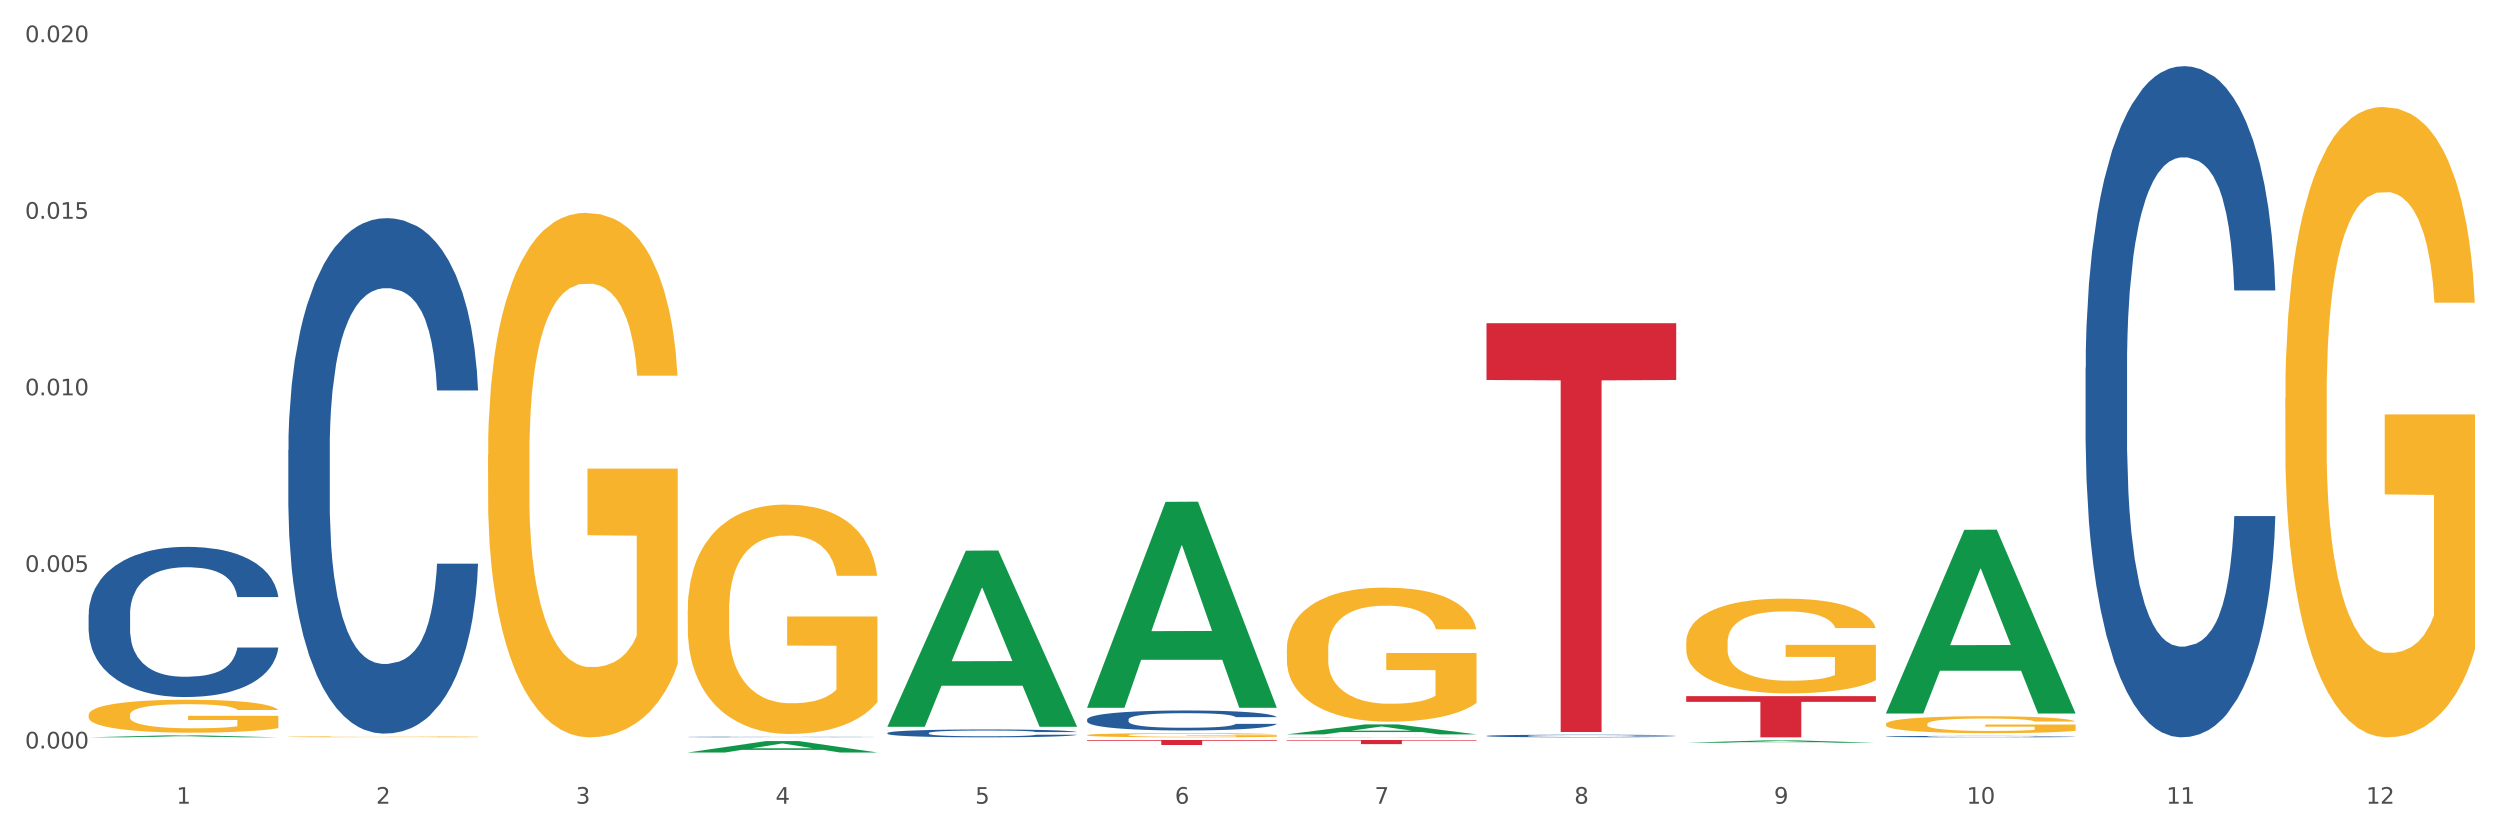 <?xml version="1.0" encoding="utf-8" standalone="no"?>
<!DOCTYPE svg PUBLIC "-//W3C//DTD SVG 1.1//EN"
  "http://www.w3.org/Graphics/SVG/1.1/DTD/svg11.dtd">
<svg xmlns:xlink="http://www.w3.org/1999/xlink" width="1080pt" height="360pt" viewBox="0 0 1080 360" xmlns="http://www.w3.org/2000/svg" version="1.1">
 <rect x="0" y="0" width="1080" height="360" fill="#333333" stroke="none"/>
 <defs>
  <style type="text/css">*{stroke-linejoin: round; stroke-linecap: butt}</style>
 </defs>
 <g id="figure_1">
  <g id="patch_1">
   <path d="M 0 360 
L 1080 360 
L 1080 0 
L 0 0 
z
" style="fill: #ffffff; stroke: #ffffff; stroke-linejoin: miter"/>
  </g>
  <g id="axes_1">
   <g id="matplotlib.axis_1">
    <g id="xtick_1">
     <g id="text_1">
      <!-- 1 -->
      <g style="fill: #4d4d4d" transform="translate(76.207 347.204) scale(0.096 -0.096)">
       <defs>
        <path id="DejaVuSans-31" d="M 794 531 
L 1825 531 
L 1825 4091 
L 703 3866 
L 703 4441 
L 1819 4666 
L 2450 4666 
L 2450 531 
L 3481 531 
L 3481 0 
L 794 0 
L 794 531 
z
" transform="scale(0.016)"/>
       </defs>
       <use xlink:href="#DejaVuSans-31"/>
      </g>
     </g>
    </g>
    <g id="xtick_2">
     <g id="text_2">
      <!-- 2 -->
      <g style="fill: #4d4d4d" transform="translate(162.476 347.204) scale(0.096 -0.096)">
       <defs>
        <path id="DejaVuSans-32" d="M 1228 531 
L 3431 531 
L 3431 0 
L 469 0 
L 469 531 
Q 828 903 1448 1529 
Q 2069 2156 2228 2338 
Q 2531 2678 2651 2914 
Q 2772 3150 2772 3378 
Q 2772 3750 2511 3984 
Q 2250 4219 1831 4219 
Q 1534 4219 1204 4116 
Q 875 4013 500 3803 
L 500 4441 
Q 881 4594 1212 4672 
Q 1544 4750 1819 4750 
Q 2544 4750 2975 4387 
Q 3406 4025 3406 3419 
Q 3406 3131 3298 2873 
Q 3191 2616 2906 2266 
Q 2828 2175 2409 1742 
Q 1991 1309 1228 531 
z
" transform="scale(0.016)"/>
       </defs>
       <use xlink:href="#DejaVuSans-32"/>
      </g>
     </g>
    </g>
    <g id="xtick_3">
     <g id="text_3">
      <!-- 3 -->
      <g style="fill: #4d4d4d" transform="translate(248.745 347.204) scale(0.096 -0.096)">
       <defs>
        <path id="DejaVuSans-33" d="M 2597 2516 
Q 3050 2419 3304 2112 
Q 3559 1806 3559 1356 
Q 3559 666 3084 287 
Q 2609 -91 1734 -91 
Q 1441 -91 1130 -33 
Q 819 25 488 141 
L 488 750 
Q 750 597 1062 519 
Q 1375 441 1716 441 
Q 2309 441 2620 675 
Q 2931 909 2931 1356 
Q 2931 1769 2642 2001 
Q 2353 2234 1838 2234 
L 1294 2234 
L 1294 2753 
L 1863 2753 
Q 2328 2753 2575 2939 
Q 2822 3125 2822 3475 
Q 2822 3834 2567 4026 
Q 2313 4219 1838 4219 
Q 1578 4219 1281 4162 
Q 984 4106 628 3988 
L 628 4550 
Q 988 4650 1302 4700 
Q 1616 4750 1894 4750 
Q 2613 4750 3031 4423 
Q 3450 4097 3450 3541 
Q 3450 3153 3228 2886 
Q 3006 2619 2597 2516 
z
" transform="scale(0.016)"/>
       </defs>
       <use xlink:href="#DejaVuSans-33"/>
      </g>
     </g>
    </g>
    <g id="xtick_4">
     <g id="text_4">
      <!-- 4 -->
      <g style="fill: #4d4d4d" transform="translate(335.014 347.204) scale(0.096 -0.096)">
       <defs>
        <path id="DejaVuSans-34" d="M 2419 4116 
L 825 1625 
L 2419 1625 
L 2419 4116 
z
M 2253 4666 
L 3047 4666 
L 3047 1625 
L 3713 1625 
L 3713 1100 
L 3047 1100 
L 3047 0 
L 2419 0 
L 2419 1100 
L 313 1100 
L 313 1709 
L 2253 4666 
z
" transform="scale(0.016)"/>
       </defs>
       <use xlink:href="#DejaVuSans-34"/>
      </g>
     </g>
    </g>
    <g id="xtick_5">
     <g id="text_5">
      <!-- 5 -->
      <g style="fill: #4d4d4d" transform="translate(421.284 347.204) scale(0.096 -0.096)">
       <defs>
        <path id="DejaVuSans-35" d="M 691 4666 
L 3169 4666 
L 3169 4134 
L 1269 4134 
L 1269 2991 
Q 1406 3038 1543 3061 
Q 1681 3084 1819 3084 
Q 2600 3084 3056 2656 
Q 3513 2228 3513 1497 
Q 3513 744 3044 326 
Q 2575 -91 1722 -91 
Q 1428 -91 1123 -41 
Q 819 9 494 109 
L 494 744 
Q 775 591 1075 516 
Q 1375 441 1709 441 
Q 2250 441 2565 725 
Q 2881 1009 2881 1497 
Q 2881 1984 2565 2268 
Q 2250 2553 1709 2553 
Q 1456 2553 1204 2497 
Q 953 2441 691 2322 
L 691 4666 
z
" transform="scale(0.016)"/>
       </defs>
       <use xlink:href="#DejaVuSans-35"/>
      </g>
     </g>
    </g>
    <g id="xtick_6">
     <g id="text_6">
      <!-- 6 -->
      <g style="fill: #4d4d4d" transform="translate(507.553 347.204) scale(0.096 -0.096)">
       <defs>
        <path id="DejaVuSans-36" d="M 2113 2584 
Q 1688 2584 1439 2293 
Q 1191 2003 1191 1497 
Q 1191 994 1439 701 
Q 1688 409 2113 409 
Q 2538 409 2786 701 
Q 3034 994 3034 1497 
Q 3034 2003 2786 2293 
Q 2538 2584 2113 2584 
z
M 3366 4563 
L 3366 3988 
Q 3128 4100 2886 4159 
Q 2644 4219 2406 4219 
Q 1781 4219 1451 3797 
Q 1122 3375 1075 2522 
Q 1259 2794 1537 2939 
Q 1816 3084 2150 3084 
Q 2853 3084 3261 2657 
Q 3669 2231 3669 1497 
Q 3669 778 3244 343 
Q 2819 -91 2113 -91 
Q 1303 -91 875 529 
Q 447 1150 447 2328 
Q 447 3434 972 4092 
Q 1497 4750 2381 4750 
Q 2619 4750 2861 4703 
Q 3103 4656 3366 4563 
z
" transform="scale(0.016)"/>
       </defs>
       <use xlink:href="#DejaVuSans-36"/>
      </g>
     </g>
    </g>
    <g id="xtick_7">
     <g id="text_7">
      <!-- 7 -->
      <g style="fill: #4d4d4d" transform="translate(593.822 347.204) scale(0.096 -0.096)">
       <defs>
        <path id="DejaVuSans-37" d="M 525 4666 
L 3525 4666 
L 3525 4397 
L 1831 0 
L 1172 0 
L 2766 4134 
L 525 4134 
L 525 4666 
z
" transform="scale(0.016)"/>
       </defs>
       <use xlink:href="#DejaVuSans-37"/>
      </g>
     </g>
    </g>
    <g id="xtick_8">
     <g id="text_8">
      <!-- 8 -->
      <g style="fill: #4d4d4d" transform="translate(680.091 347.204) scale(0.096 -0.096)">
       <defs>
        <path id="DejaVuSans-38" d="M 2034 2216 
Q 1584 2216 1326 1975 
Q 1069 1734 1069 1313 
Q 1069 891 1326 650 
Q 1584 409 2034 409 
Q 2484 409 2743 651 
Q 3003 894 3003 1313 
Q 3003 1734 2745 1975 
Q 2488 2216 2034 2216 
z
M 1403 2484 
Q 997 2584 770 2862 
Q 544 3141 544 3541 
Q 544 4100 942 4425 
Q 1341 4750 2034 4750 
Q 2731 4750 3128 4425 
Q 3525 4100 3525 3541 
Q 3525 3141 3298 2862 
Q 3072 2584 2669 2484 
Q 3125 2378 3379 2068 
Q 3634 1759 3634 1313 
Q 3634 634 3220 271 
Q 2806 -91 2034 -91 
Q 1263 -91 848 271 
Q 434 634 434 1313 
Q 434 1759 690 2068 
Q 947 2378 1403 2484 
z
M 1172 3481 
Q 1172 3119 1398 2916 
Q 1625 2713 2034 2713 
Q 2441 2713 2670 2916 
Q 2900 3119 2900 3481 
Q 2900 3844 2670 4047 
Q 2441 4250 2034 4250 
Q 1625 4250 1398 4047 
Q 1172 3844 1172 3481 
z
" transform="scale(0.016)"/>
       </defs>
       <use xlink:href="#DejaVuSans-38"/>
      </g>
     </g>
    </g>
    <g id="xtick_9">
     <g id="text_9">
      <!-- 9 -->
      <g style="fill: #4d4d4d" transform="translate(766.361 347.204) scale(0.096 -0.096)">
       <defs>
        <path id="DejaVuSans-39" d="M 703 97 
L 703 672 
Q 941 559 1184 500 
Q 1428 441 1663 441 
Q 2288 441 2617 861 
Q 2947 1281 2994 2138 
Q 2813 1869 2534 1725 
Q 2256 1581 1919 1581 
Q 1219 1581 811 2004 
Q 403 2428 403 3163 
Q 403 3881 828 4315 
Q 1253 4750 1959 4750 
Q 2769 4750 3195 4129 
Q 3622 3509 3622 2328 
Q 3622 1225 3098 567 
Q 2575 -91 1691 -91 
Q 1453 -91 1209 -44 
Q 966 3 703 97 
z
M 1959 2075 
Q 2384 2075 2632 2365 
Q 2881 2656 2881 3163 
Q 2881 3666 2632 3958 
Q 2384 4250 1959 4250 
Q 1534 4250 1286 3958 
Q 1038 3666 1038 3163 
Q 1038 2656 1286 2365 
Q 1534 2075 1959 2075 
z
" transform="scale(0.016)"/>
       </defs>
       <use xlink:href="#DejaVuSans-39"/>
      </g>
     </g>
    </g>
    <g id="xtick_10">
     <g id="text_10">
      <!-- 10 -->
      <g style="fill: #4d4d4d" transform="translate(849.576 347.204) scale(0.096 -0.096)">
       <defs>
        <path id="DejaVuSans-30" d="M 2034 4250 
Q 1547 4250 1301 3770 
Q 1056 3291 1056 2328 
Q 1056 1369 1301 889 
Q 1547 409 2034 409 
Q 2525 409 2770 889 
Q 3016 1369 3016 2328 
Q 3016 3291 2770 3770 
Q 2525 4250 2034 4250 
z
M 2034 4750 
Q 2819 4750 3233 4129 
Q 3647 3509 3647 2328 
Q 3647 1150 3233 529 
Q 2819 -91 2034 -91 
Q 1250 -91 836 529 
Q 422 1150 422 2328 
Q 422 3509 836 4129 
Q 1250 4750 2034 4750 
z
" transform="scale(0.016)"/>
       </defs>
       <use xlink:href="#DejaVuSans-31"/>
       <use xlink:href="#DejaVuSans-30" transform="translate(63.623 0)"/>
      </g>
     </g>
    </g>
    <g id="xtick_11">
     <g id="text_11">
      <!-- 11 -->
      <g style="fill: #4d4d4d" transform="translate(935.845 347.204) scale(0.096 -0.096)">
       <use xlink:href="#DejaVuSans-31"/>
       <use xlink:href="#DejaVuSans-31" transform="translate(63.623 0)"/>
      </g>
     </g>
    </g>
    <g id="xtick_12">
     <g id="text_12">
      <!-- 12 -->
      <g style="fill: #4d4d4d" transform="translate(1022.114 347.204) scale(0.096 -0.096)">
       <use xlink:href="#DejaVuSans-31"/>
       <use xlink:href="#DejaVuSans-32" transform="translate(63.623 0)"/>
      </g>
     </g>
    </g>
    <g id="xtick_13"/>
    <g id="xtick_14"/>
    <g id="xtick_15"/>
    <g id="xtick_16"/>
    <g id="xtick_17"/>
    <g id="xtick_18"/>
    <g id="xtick_19"/>
    <g id="xtick_20"/>
    <g id="xtick_21"/>
    <g id="xtick_22"/>
    <g id="xtick_23"/>
   </g>
   <g id="matplotlib.axis_2">
    <g id="ytick_1">
     <g id="text_13">
      <!-- 0.000 -->
      <g style="fill: #4d4d4d" transform="translate(10.8 323.341) scale(0.096 -0.096)">
       <defs>
        <path id="DejaVuSans-2e" d="M 684 794 
L 1344 794 
L 1344 0 
L 684 0 
L 684 794 
z
" transform="scale(0.016)"/>
       </defs>
       <use xlink:href="#DejaVuSans-30"/>
       <use xlink:href="#DejaVuSans-2e" transform="translate(63.623 0)"/>
       <use xlink:href="#DejaVuSans-30" transform="translate(95.41 0)"/>
       <use xlink:href="#DejaVuSans-30" transform="translate(159.033 0)"/>
       <use xlink:href="#DejaVuSans-30" transform="translate(222.656 0)"/>
      </g>
     </g>
    </g>
    <g id="ytick_2">
     <g id="text_14">
      <!-- 0.005 -->
      <g style="fill: #4d4d4d" transform="translate(10.8 247.06) scale(0.096 -0.096)">
       <use xlink:href="#DejaVuSans-30"/>
       <use xlink:href="#DejaVuSans-2e" transform="translate(63.623 0)"/>
       <use xlink:href="#DejaVuSans-30" transform="translate(95.41 0)"/>
       <use xlink:href="#DejaVuSans-30" transform="translate(159.033 0)"/>
       <use xlink:href="#DejaVuSans-35" transform="translate(222.656 0)"/>
      </g>
     </g>
    </g>
    <g id="ytick_3">
     <g id="text_15">
      <!-- 0.010 -->
      <g style="fill: #4d4d4d" transform="translate(10.8 170.779) scale(0.096 -0.096)">
       <use xlink:href="#DejaVuSans-30"/>
       <use xlink:href="#DejaVuSans-2e" transform="translate(63.623 0)"/>
       <use xlink:href="#DejaVuSans-30" transform="translate(95.41 0)"/>
       <use xlink:href="#DejaVuSans-31" transform="translate(159.033 0)"/>
       <use xlink:href="#DejaVuSans-30" transform="translate(222.656 0)"/>
      </g>
     </g>
    </g>
    <g id="ytick_4">
     <g id="text_16">
      <!-- 0.015 -->
      <g style="fill: #4d4d4d" transform="translate(10.8 94.498) scale(0.096 -0.096)">
       <use xlink:href="#DejaVuSans-30"/>
       <use xlink:href="#DejaVuSans-2e" transform="translate(63.623 0)"/>
       <use xlink:href="#DejaVuSans-30" transform="translate(95.41 0)"/>
       <use xlink:href="#DejaVuSans-31" transform="translate(159.033 0)"/>
       <use xlink:href="#DejaVuSans-35" transform="translate(222.656 0)"/>
      </g>
     </g>
    </g>
    <g id="ytick_5">
     <g id="text_17">
      <!-- 0.020 -->
      <g style="fill: #4d4d4d" transform="translate(10.8 18.217) scale(0.096 -0.096)">
       <use xlink:href="#DejaVuSans-30"/>
       <use xlink:href="#DejaVuSans-2e" transform="translate(63.623 0)"/>
       <use xlink:href="#DejaVuSans-30" transform="translate(95.41 0)"/>
       <use xlink:href="#DejaVuSans-32" transform="translate(159.033 0)"/>
       <use xlink:href="#DejaVuSans-30" transform="translate(222.656 0)"/>
      </g>
     </g>
    </g>
    <g id="ytick_6"/>
    <g id="ytick_7"/>
    <g id="ytick_8"/>
    <g id="ytick_9"/>
   </g>
   <g id="PolyCollection_1">
    <path d="M 38.283 318.527 
L 38.367 318.527 
L 72.164 317.681 
L 86.189 317.681 
L 120.239 318.529 
L 104.017 318.529 
L 96.666 318.331 
L 61.771 318.331 
L 61.518 318.335 
L 54.421 318.529 
L 38.283 318.529 
L 38.283 318.527 
L 66.165 318.214 
L 92.272 318.213 
L 79.345 317.861 
L 79.176 317.86 
L 79.007 317.862 
L 66.08 318.213 
L 66.165 318.214 
L 38.283 318.527 
z
" clip-path="url(#pe2f10fa122)" style="fill: #109648"/>
    <path d="M 555.898 318.468 
L 555.995 318.468 
L 555.995 318.465 
L 556.286 318.461 
L 557.351 318.454 
L 558.708 318.449 
L 561.033 318.442 
L 562.292 318.44 
L 563.939 318.437 
L 567.329 318.432 
L 571.204 318.428 
L 573.917 318.426 
L 575.951 318.424 
L 580.504 318.422 
L 583.12 318.421 
L 585.832 318.42 
L 588.157 318.419 
L 592.032 318.418 
L 595.132 318.418 
L 598.717 318.418 
L 601.72 318.418 
L 605.692 318.418 
L 611.504 318.42 
L 613.732 318.42 
L 616.735 318.422 
L 619.835 318.423 
L 622.354 318.425 
L 625.26 318.427 
L 628.263 318.43 
L 631.17 318.434 
L 633.204 318.438 
L 634.851 318.441 
L 636.304 318.446 
L 637.37 318.451 
L 637.854 318.455 
L 620.126 318.455 
L 619.642 318.451 
L 618.673 318.447 
L 617.704 318.445 
L 616.638 318.442 
L 614.992 318.44 
L 613.538 318.438 
L 611.117 318.436 
L 608.889 318.435 
L 607.048 318.434 
L 604.82 318.434 
L 600.073 318.433 
L 596.682 318.433 
L 594.551 318.433 
L 591.936 318.434 
L 589.707 318.434 
L 587.092 318.436 
L 585.057 318.437 
L 583.023 318.439 
L 581.861 318.44 
L 580.117 318.442 
L 578.954 318.444 
L 577.404 318.447 
L 576.532 318.449 
L 574.982 318.455 
L 574.304 318.459 
L 574.014 318.462 
L 573.82 318.466 
L 573.82 318.481 
L 574.401 318.489 
L 574.886 318.492 
L 575.661 318.495 
L 577.114 318.5 
L 579.245 318.504 
L 581.473 318.507 
L 583.314 318.509 
L 585.057 318.51 
L 586.801 318.512 
L 588.932 318.513 
L 590.676 318.513 
L 593.292 318.514 
L 596.392 318.514 
L 598.814 318.514 
L 603.754 318.514 
L 605.982 318.513 
L 608.114 318.512 
L 610.439 318.511 
L 612.279 318.51 
L 613.345 318.509 
L 615.088 318.507 
L 616.445 318.505 
L 617.607 318.503 
L 618.382 318.501 
L 619.254 318.498 
L 619.932 318.494 
L 620.126 318.492 
L 637.854 318.492 
L 637.466 318.496 
L 636.788 318.5 
L 635.432 318.504 
L 634.366 318.507 
L 632.72 318.511 
L 630.976 318.513 
L 628.554 318.516 
L 626.326 318.519 
L 624.001 318.521 
L 621.482 318.523 
L 616.929 318.525 
L 615.282 318.526 
L 611.795 318.527 
L 609.082 318.528 
L 605.11 318.529 
L 601.042 318.529 
L 596.779 318.529 
L 593.001 318.529 
L 588.836 318.528 
L 586.22 318.528 
L 583.314 318.527 
L 579.923 318.525 
L 576.726 318.524 
L 573.723 318.522 
L 570.914 318.519 
L 568.298 318.517 
L 564.908 318.512 
L 562.389 318.508 
L 560.548 318.504 
L 559.289 318.501 
L 558.029 318.496 
L 557.351 318.493 
L 556.286 318.486 
L 555.898 318.48 
L 555.898 318.468 
z
" clip-path="url(#pe2f10fa122)" style="fill: #255c99"/>
    <path d="M 469.629 310.805 
L 469.726 310.797 
L 469.726 310.577 
L 470.017 310.278 
L 471.082 309.726 
L 472.438 309.309 
L 474.763 308.82 
L 476.023 308.615 
L 477.67 308.387 
L 481.06 308.016 
L 484.935 307.701 
L 487.648 307.528 
L 489.682 307.418 
L 494.235 307.221 
L 496.851 307.134 
L 499.563 307.063 
L 501.888 307.016 
L 505.763 306.961 
L 508.863 306.937 
L 512.448 306.929 
L 515.451 306.937 
L 519.422 306.969 
L 525.235 307.063 
L 527.463 307.118 
L 530.466 307.213 
L 533.566 307.339 
L 536.085 307.465 
L 538.991 307.646 
L 541.994 307.883 
L 544.9 308.182 
L 546.935 308.458 
L 548.582 308.749 
L 550.035 309.104 
L 551.1 309.49 
L 551.585 309.813 
L 533.857 309.813 
L 533.372 309.521 
L 532.404 309.206 
L 531.435 308.993 
L 530.369 308.82 
L 528.722 308.623 
L 527.269 308.497 
L 524.847 308.347 
L 522.619 308.253 
L 520.779 308.198 
L 518.551 308.15 
L 513.804 308.103 
L 510.413 308.103 
L 508.282 308.119 
L 505.666 308.158 
L 503.438 308.213 
L 500.823 308.308 
L 498.788 308.41 
L 496.754 308.544 
L 495.591 308.639 
L 493.848 308.812 
L 492.685 308.954 
L 491.135 309.198 
L 490.263 309.372 
L 488.713 309.821 
L 488.035 310.151 
L 487.745 310.38 
L 487.551 310.632 
L 487.551 311.861 
L 488.132 312.413 
L 488.616 312.649 
L 489.391 312.917 
L 490.845 313.263 
L 492.976 313.602 
L 495.204 313.846 
L 497.044 313.996 
L 498.788 314.106 
L 500.532 314.193 
L 502.663 314.272 
L 504.407 314.319 
L 507.023 314.366 
L 510.123 314.39 
L 512.544 314.39 
L 517.485 314.351 
L 519.713 314.311 
L 521.844 314.256 
L 524.169 314.169 
L 526.01 314.075 
L 527.076 314.004 
L 528.819 313.854 
L 530.176 313.697 
L 531.338 313.515 
L 532.113 313.358 
L 532.985 313.122 
L 533.663 312.854 
L 533.857 312.712 
L 551.585 312.712 
L 551.197 312.996 
L 550.519 313.271 
L 549.163 313.642 
L 548.097 313.854 
L 546.45 314.114 
L 544.707 314.335 
L 542.285 314.579 
L 540.057 314.76 
L 537.732 314.918 
L 535.213 315.06 
L 530.66 315.257 
L 529.013 315.312 
L 525.526 315.406 
L 522.813 315.461 
L 518.841 315.517 
L 514.772 315.548 
L 510.51 315.556 
L 506.732 315.54 
L 502.566 315.493 
L 499.951 315.446 
L 497.044 315.375 
L 493.654 315.264 
L 490.457 315.131 
L 487.454 314.973 
L 484.645 314.792 
L 482.029 314.587 
L 478.638 314.248 
L 476.12 313.917 
L 474.279 313.61 
L 473.02 313.35 
L 471.76 313.019 
L 471.082 312.791 
L 470.017 312.239 
L 469.629 311.727 
L 469.629 310.805 
z
" clip-path="url(#pe2f10fa122)" style="fill: #255c99"/>
    <path d="M 383.36 316.657 
L 383.457 316.654 
L 383.457 316.567 
L 383.747 316.449 
L 384.813 316.232 
L 386.169 316.067 
L 388.494 315.875 
L 389.754 315.794 
L 391.4 315.704 
L 394.791 315.558 
L 398.666 315.434 
L 401.378 315.366 
L 403.413 315.322 
L 407.966 315.245 
L 410.582 315.211 
L 413.294 315.183 
L 415.619 315.164 
L 419.494 315.142 
L 422.594 315.133 
L 426.178 315.13 
L 429.181 315.133 
L 433.153 315.145 
L 438.966 315.183 
L 441.194 315.204 
L 444.197 315.242 
L 447.297 315.291 
L 449.816 315.341 
L 452.722 315.412 
L 455.725 315.506 
L 458.631 315.624 
L 460.666 315.732 
L 462.312 315.847 
L 463.766 315.987 
L 464.831 316.139 
L 465.316 316.266 
L 447.588 316.266 
L 447.103 316.151 
L 446.134 316.027 
L 445.166 315.943 
L 444.1 315.875 
L 442.453 315.797 
L 441 315.748 
L 438.578 315.689 
L 436.35 315.651 
L 434.51 315.63 
L 432.281 315.611 
L 427.535 315.593 
L 424.144 315.593 
L 422.013 315.599 
L 419.397 315.614 
L 417.169 315.636 
L 414.553 315.673 
L 412.519 315.714 
L 410.485 315.766 
L 409.322 315.804 
L 407.578 315.872 
L 406.416 315.928 
L 404.866 316.024 
L 403.994 316.092 
L 402.444 316.269 
L 401.766 316.4 
L 401.475 316.49 
L 401.282 316.589 
L 401.282 317.073 
L 401.863 317.291 
L 402.347 317.384 
L 403.122 317.489 
L 404.575 317.626 
L 406.707 317.759 
L 408.935 317.855 
L 410.775 317.914 
L 412.519 317.958 
L 414.263 317.992 
L 416.394 318.023 
L 418.138 318.042 
L 420.753 318.06 
L 423.853 318.07 
L 426.275 318.07 
L 431.216 318.054 
L 433.444 318.039 
L 435.575 318.017 
L 437.9 317.983 
L 439.741 317.945 
L 440.806 317.918 
L 442.55 317.859 
L 443.906 317.796 
L 445.069 317.725 
L 445.844 317.663 
L 446.716 317.57 
L 447.394 317.464 
L 447.588 317.408 
L 465.316 317.408 
L 464.928 317.52 
L 464.25 317.629 
L 462.894 317.775 
L 461.828 317.859 
L 460.181 317.961 
L 458.437 318.048 
L 456.016 318.144 
L 453.788 318.216 
L 451.463 318.278 
L 448.944 318.334 
L 444.391 318.411 
L 442.744 318.433 
L 439.256 318.47 
L 436.544 318.492 
L 432.572 318.514 
L 428.503 318.526 
L 424.241 318.529 
L 420.463 318.523 
L 416.297 318.504 
L 413.682 318.486 
L 410.775 318.458 
L 407.385 318.414 
L 404.188 318.361 
L 401.185 318.299 
L 398.375 318.228 
L 395.76 318.147 
L 392.369 318.014 
L 389.85 317.883 
L 388.01 317.762 
L 386.75 317.66 
L 385.491 317.53 
L 384.813 317.44 
L 383.747 317.222 
L 383.36 317.02 
L 383.36 316.657 
z
" clip-path="url(#pe2f10fa122)" style="fill: #255c99"/>
    <path d="M 297.091 318.371 
L 297.187 318.371 
L 297.187 318.364 
L 297.478 318.354 
L 298.544 318.335 
L 299.9 318.322 
L 302.225 318.305 
L 303.484 318.299 
L 305.131 318.291 
L 308.522 318.279 
L 312.397 318.268 
L 315.109 318.262 
L 317.144 318.259 
L 321.697 318.252 
L 324.312 318.249 
L 327.025 318.247 
L 329.35 318.245 
L 333.225 318.244 
L 336.325 318.243 
L 339.909 318.243 
L 342.912 318.243 
L 346.884 318.244 
L 352.697 318.247 
L 354.925 318.249 
L 357.928 318.252 
L 361.028 318.256 
L 363.546 318.26 
L 366.453 318.266 
L 369.456 318.274 
L 372.362 318.284 
L 374.396 318.293 
L 376.043 318.303 
L 377.496 318.315 
L 378.562 318.328 
L 379.046 318.338 
L 361.318 318.338 
L 360.834 318.329 
L 359.865 318.318 
L 358.896 318.311 
L 357.831 318.305 
L 356.184 318.299 
L 354.731 318.295 
L 352.309 318.29 
L 350.081 318.286 
L 348.24 318.285 
L 346.012 318.283 
L 341.265 318.282 
L 337.875 318.282 
L 335.744 318.282 
L 333.128 318.283 
L 330.9 318.285 
L 328.284 318.288 
L 326.25 318.292 
L 324.215 318.296 
L 323.053 318.299 
L 321.309 318.305 
L 320.147 318.31 
L 318.597 318.318 
L 317.725 318.324 
L 316.175 318.339 
L 315.497 318.35 
L 315.206 318.357 
L 315.012 318.366 
L 315.012 318.406 
L 315.594 318.425 
L 316.078 318.433 
L 316.853 318.441 
L 318.306 318.453 
L 320.437 318.464 
L 322.665 318.472 
L 324.506 318.477 
L 326.25 318.481 
L 327.994 318.484 
L 330.125 318.486 
L 331.869 318.488 
L 334.484 318.49 
L 337.584 318.49 
L 340.006 318.49 
L 344.947 318.489 
L 347.175 318.488 
L 349.306 318.486 
L 351.631 318.483 
L 353.472 318.48 
L 354.537 318.478 
L 356.281 318.473 
L 357.637 318.467 
L 358.8 318.461 
L 359.575 318.456 
L 360.446 318.448 
L 361.125 318.439 
L 361.318 318.435 
L 379.046 318.435 
L 378.659 318.444 
L 377.981 318.453 
L 376.625 318.465 
L 375.559 318.473 
L 373.912 318.481 
L 372.168 318.489 
L 369.746 318.497 
L 367.518 318.503 
L 365.193 318.508 
L 362.675 318.513 
L 358.121 318.519 
L 356.475 318.521 
L 352.987 318.524 
L 350.275 318.526 
L 346.303 318.528 
L 342.234 318.529 
L 337.972 318.529 
L 334.194 318.529 
L 330.028 318.527 
L 327.412 318.525 
L 324.506 318.523 
L 321.115 318.519 
L 317.919 318.515 
L 314.916 318.51 
L 312.106 318.504 
L 309.491 318.497 
L 306.1 318.486 
L 303.581 318.475 
L 301.741 318.464 
L 300.481 318.456 
L 299.222 318.445 
L 298.544 318.437 
L 297.478 318.419 
L 297.091 318.402 
L 297.091 318.371 
z
" clip-path="url(#pe2f10fa122)" style="fill: #255c99"/>
    <path d="M 124.552 194.297 
L 124.649 194.093 
L 124.649 188.399 
L 124.94 180.671 
L 126.005 166.435 
L 127.362 155.657 
L 129.687 143.048 
L 130.946 137.76 
L 132.593 131.862 
L 135.983 122.304 
L 139.858 114.169 
L 142.571 109.695 
L 144.605 106.848 
L 149.158 101.764 
L 151.774 99.527 
L 154.486 97.697 
L 156.811 96.476 
L 160.686 95.053 
L 163.786 94.443 
L 167.371 94.239 
L 170.374 94.443 
L 174.346 95.256 
L 180.158 97.697 
L 182.386 99.12 
L 185.389 101.561 
L 188.489 104.814 
L 191.008 108.068 
L 193.914 112.746 
L 196.917 118.847 
L 199.824 126.575 
L 201.858 133.693 
L 203.505 141.217 
L 204.958 150.369 
L 206.024 160.334 
L 206.508 168.672 
L 188.78 168.672 
L 188.296 161.148 
L 187.327 153.013 
L 186.358 147.522 
L 185.292 143.048 
L 183.646 137.964 
L 182.192 134.71 
L 179.771 130.846 
L 177.543 128.405 
L 175.702 126.982 
L 173.474 125.761 
L 168.727 124.541 
L 165.336 124.541 
L 163.205 124.948 
L 160.589 125.965 
L 158.361 127.388 
L 155.746 129.829 
L 153.711 132.473 
L 151.677 135.93 
L 150.515 138.37 
L 148.771 142.844 
L 147.608 146.505 
L 146.058 152.809 
L 145.186 157.284 
L 143.636 168.876 
L 142.958 177.417 
L 142.668 183.315 
L 142.474 189.823 
L 142.474 221.548 
L 143.055 235.784 
L 143.54 241.885 
L 144.315 248.8 
L 145.768 257.748 
L 147.899 266.493 
L 150.127 272.797 
L 151.968 276.661 
L 153.711 279.508 
L 155.455 281.745 
L 157.586 283.779 
L 159.33 284.999 
L 161.946 286.219 
L 165.046 286.83 
L 167.468 286.83 
L 172.408 285.813 
L 174.636 284.796 
L 176.768 283.372 
L 179.092 281.135 
L 180.933 278.695 
L 181.999 276.864 
L 183.742 273 
L 185.099 268.933 
L 186.261 264.256 
L 187.036 260.188 
L 187.908 254.087 
L 188.586 247.173 
L 188.78 243.512 
L 206.508 243.512 
L 206.12 250.833 
L 205.442 257.951 
L 204.086 267.509 
L 203.02 273 
L 201.374 279.712 
L 199.63 285.406 
L 197.208 291.71 
L 194.98 296.388 
L 192.655 300.455 
L 190.136 304.116 
L 185.583 309.2 
L 183.936 310.624 
L 180.449 313.064 
L 177.736 314.488 
L 173.764 315.911 
L 169.696 316.725 
L 165.433 316.928 
L 161.655 316.521 
L 157.49 315.301 
L 154.874 314.081 
L 151.968 312.251 
L 148.577 309.403 
L 145.38 305.946 
L 142.377 301.879 
L 139.568 297.201 
L 136.952 291.914 
L 133.562 283.169 
L 131.043 274.627 
L 129.202 266.696 
L 127.943 259.985 
L 126.683 251.443 
L 126.005 245.546 
L 124.94 231.31 
L 124.552 218.091 
L 124.552 194.297 
z
" clip-path="url(#pe2f10fa122)" style="fill: #255c99"/>
    <path d="M 38.283 265.396 
L 38.38 265.336 
L 38.38 263.677 
L 38.67 261.425 
L 39.736 257.277 
L 41.092 254.136 
L 43.417 250.462 
L 44.677 248.921 
L 46.324 247.202 
L 49.714 244.417 
L 53.589 242.046 
L 56.302 240.743 
L 58.336 239.913 
L 62.889 238.432 
L 65.505 237.78 
L 68.217 237.246 
L 70.542 236.891 
L 74.417 236.476 
L 77.517 236.298 
L 81.101 236.239 
L 84.105 236.298 
L 88.076 236.535 
L 93.889 237.246 
L 96.117 237.661 
L 99.12 238.372 
L 102.22 239.32 
L 104.739 240.269 
L 107.645 241.632 
L 110.648 243.409 
L 113.554 245.661 
L 115.589 247.736 
L 117.236 249.928 
L 118.689 252.595 
L 119.754 255.499 
L 120.239 257.929 
L 102.511 257.929 
L 102.026 255.736 
L 101.058 253.365 
L 100.089 251.765 
L 99.023 250.462 
L 97.376 248.98 
L 95.923 248.032 
L 93.501 246.906 
L 91.273 246.195 
L 89.433 245.78 
L 87.205 245.424 
L 82.458 245.069 
L 79.067 245.069 
L 76.936 245.187 
L 74.32 245.484 
L 72.092 245.898 
L 69.477 246.61 
L 67.442 247.38 
L 65.408 248.387 
L 64.245 249.099 
L 62.502 250.402 
L 61.339 251.469 
L 59.789 253.306 
L 58.917 254.61 
L 57.367 257.988 
L 56.689 260.477 
L 56.399 262.195 
L 56.205 264.092 
L 56.205 273.337 
L 56.786 277.485 
L 57.27 279.263 
L 58.045 281.278 
L 59.498 283.885 
L 61.63 286.434 
L 63.858 288.271 
L 65.698 289.397 
L 67.442 290.226 
L 69.186 290.878 
L 71.317 291.471 
L 73.061 291.826 
L 75.677 292.182 
L 78.776 292.36 
L 81.198 292.36 
L 86.139 292.063 
L 88.367 291.767 
L 90.498 291.352 
L 92.823 290.7 
L 94.664 289.989 
L 95.73 289.456 
L 97.473 288.33 
L 98.83 287.145 
L 99.992 285.782 
L 100.767 284.596 
L 101.639 282.819 
L 102.317 280.804 
L 102.511 279.737 
L 120.239 279.737 
L 119.851 281.87 
L 119.173 283.945 
L 117.817 286.73 
L 116.751 288.33 
L 115.104 290.286 
L 113.361 291.945 
L 110.939 293.782 
L 108.711 295.145 
L 106.386 296.33 
L 103.867 297.397 
L 99.314 298.879 
L 97.667 299.293 
L 94.18 300.005 
L 91.467 300.419 
L 87.495 300.834 
L 83.426 301.071 
L 79.164 301.13 
L 75.386 301.012 
L 71.22 300.656 
L 68.605 300.301 
L 65.698 299.767 
L 62.308 298.938 
L 59.111 297.93 
L 56.108 296.745 
L 53.299 295.382 
L 50.683 293.841 
L 47.292 291.293 
L 44.774 288.804 
L 42.933 286.493 
L 41.674 284.537 
L 40.414 282.048 
L 39.736 280.33 
L 38.67 276.181 
L 38.283 272.329 
L 38.283 265.396 
z
" clip-path="url(#pe2f10fa122)" style="fill: #255c99"/>
    <path d="M 38.283 308.867 
L 38.38 308.854 
L 38.38 308.386 
L 38.573 307.983 
L 39.541 307.009 
L 40.992 306.204 
L 42.057 305.776 
L 43.121 305.425 
L 44.379 305.074 
L 45.927 304.711 
L 48.733 304.178 
L 50.475 303.905 
L 52.603 303.62 
L 56.474 303.204 
L 59.28 302.97 
L 62.183 302.775 
L 66.924 302.542 
L 70.02 302.438 
L 73.31 302.36 
L 77.277 302.308 
L 80.277 302.295 
L 86.857 302.334 
L 92.469 302.451 
L 95.178 302.542 
L 98.661 302.698 
L 100.5 302.801 
L 103.499 303.009 
L 106.596 303.282 
L 108.724 303.516 
L 111.917 303.957 
L 114.336 304.399 
L 116.562 304.944 
L 117.723 305.321 
L 118.594 305.672 
L 119.368 306.074 
L 120.142 306.711 
L 102.725 306.711 
L 102.048 306.256 
L 100.983 305.827 
L 99.435 305.412 
L 98.081 305.152 
L 95.758 304.827 
L 93.63 304.62 
L 91.404 304.464 
L 88.695 304.334 
L 86.566 304.269 
L 83.567 304.217 
L 77.664 304.23 
L 73.697 304.334 
L 70.988 304.464 
L 69.246 304.581 
L 67.698 304.711 
L 65.956 304.892 
L 63.924 305.165 
L 62.473 305.412 
L 61.022 305.724 
L 59.86 306.035 
L 58.796 306.399 
L 57.925 306.789 
L 57.248 307.191 
L 56.667 307.685 
L 56.184 308.503 
L 56.184 310.282 
L 56.377 310.685 
L 56.861 311.217 
L 57.441 311.62 
L 58.409 312.1 
L 59.28 312.425 
L 60.925 312.893 
L 62.763 313.282 
L 64.215 313.529 
L 65.666 313.737 
L 68.182 314.023 
L 70.988 314.256 
L 73.407 314.399 
L 76.697 314.529 
L 78.922 314.581 
L 80.857 314.607 
L 85.599 314.607 
L 88.985 314.568 
L 92.759 314.477 
L 95.662 314.36 
L 98.081 314.217 
L 100.79 313.984 
L 102.532 313.763 
L 102.532 311.048 
L 81.244 311.035 
L 81.244 309.23 
L 120.239 309.23 
L 120.239 314.529 
L 118.594 314.802 
L 116.755 315.049 
L 114.82 315.269 
L 111.917 315.542 
L 108.434 315.802 
L 105.338 315.984 
L 102.048 316.139 
L 98.177 316.282 
L 93.146 316.412 
L 90.05 316.464 
L 86.179 316.503 
L 81.631 316.516 
L 77.664 316.49 
L 73.794 316.425 
L 69.73 316.308 
L 65.763 316.139 
L 62.763 315.971 
L 59.764 315.763 
L 56.571 315.49 
L 54.055 315.23 
L 52.12 314.997 
L 49.991 314.698 
L 47.669 314.308 
L 45.927 313.958 
L 44.379 313.594 
L 42.734 313.126 
L 41.573 312.724 
L 40.412 312.217 
L 39.734 311.841 
L 38.96 311.256 
L 38.38 310.438 
L 38.283 308.867 
z
" clip-path="url(#pe2f10fa122)" style="fill: #f7b32b"/>
    <path d="M 124.552 318.294 
L 124.649 318.294 
L 124.649 318.28 
L 124.842 318.267 
L 125.81 318.237 
L 127.261 318.213 
L 128.326 318.199 
L 129.39 318.189 
L 130.648 318.178 
L 132.196 318.167 
L 135.002 318.15 
L 136.744 318.142 
L 138.873 318.133 
L 142.743 318.12 
L 145.549 318.113 
L 148.452 318.107 
L 153.193 318.1 
L 156.289 318.097 
L 159.579 318.095 
L 163.546 318.093 
L 166.546 318.093 
L 173.126 318.094 
L 178.738 318.097 
L 181.447 318.1 
L 184.93 318.105 
L 186.769 318.108 
L 189.768 318.114 
L 192.865 318.123 
L 194.994 318.13 
L 198.187 318.144 
L 200.606 318.157 
L 202.831 318.174 
L 203.992 318.185 
L 204.863 318.196 
L 205.637 318.209 
L 206.411 318.228 
L 188.994 318.228 
L 188.317 318.214 
L 187.253 318.201 
L 185.705 318.188 
L 184.35 318.18 
L 182.028 318.17 
L 179.899 318.164 
L 177.673 318.159 
L 174.964 318.155 
L 172.835 318.153 
L 169.836 318.152 
L 163.934 318.152 
L 159.966 318.155 
L 157.257 318.159 
L 155.515 318.163 
L 153.967 318.167 
L 152.226 318.172 
L 150.194 318.181 
L 148.742 318.188 
L 147.291 318.198 
L 146.13 318.207 
L 145.065 318.219 
L 144.194 318.231 
L 143.517 318.243 
L 142.937 318.258 
L 142.453 318.283 
L 142.453 318.338 
L 142.646 318.35 
L 143.13 318.366 
L 143.711 318.379 
L 144.678 318.394 
L 145.549 318.404 
L 147.194 318.418 
L 149.032 318.43 
L 150.484 318.437 
L 151.935 318.444 
L 154.451 318.453 
L 157.257 318.46 
L 159.676 318.464 
L 162.966 318.468 
L 165.191 318.47 
L 167.127 318.47 
L 171.868 318.47 
L 175.254 318.469 
L 179.028 318.466 
L 181.931 318.463 
L 184.35 318.459 
L 187.059 318.451 
L 188.801 318.445 
L 188.801 318.361 
L 167.514 318.361 
L 167.514 318.305 
L 206.508 318.305 
L 206.508 318.468 
L 204.863 318.476 
L 203.025 318.484 
L 201.089 318.491 
L 198.187 318.499 
L 194.703 318.507 
L 191.607 318.513 
L 188.317 318.518 
L 184.447 318.522 
L 179.415 318.526 
L 176.319 318.527 
L 172.448 318.529 
L 167.901 318.529 
L 163.934 318.528 
L 160.063 318.526 
L 155.999 318.523 
L 152.032 318.518 
L 149.032 318.512 
L 146.033 318.506 
L 142.84 318.498 
L 140.324 318.49 
L 138.389 318.482 
L 136.26 318.473 
L 133.938 318.461 
L 132.196 318.451 
L 130.648 318.439 
L 129.003 318.425 
L 127.842 318.413 
L 126.681 318.397 
L 126.004 318.386 
L 125.23 318.368 
L 124.649 318.343 
L 124.552 318.294 
z
" clip-path="url(#pe2f10fa122)" style="fill: #f7b32b"/>
    <path d="M 210.821 196.65 
L 210.918 196.443 
L 210.918 188.994 
L 211.112 182.579 
L 212.079 167.06 
L 213.531 154.23 
L 214.595 147.402 
L 215.659 141.815 
L 216.917 136.228 
L 218.465 130.434 
L 221.271 121.95 
L 223.013 117.605 
L 225.142 113.052 
L 229.012 106.431 
L 231.818 102.706 
L 234.721 99.602 
L 239.462 95.878 
L 242.559 94.222 
L 245.849 92.981 
L 249.816 92.153 
L 252.815 91.946 
L 259.395 92.567 
L 265.007 94.429 
L 267.716 95.878 
L 271.2 98.361 
L 273.038 100.016 
L 276.038 103.327 
L 279.134 107.672 
L 281.263 111.397 
L 284.456 118.432 
L 286.875 125.468 
L 289.1 134.159 
L 290.261 140.16 
L 291.132 145.747 
L 291.906 152.161 
L 292.68 162.301 
L 275.264 162.301 
L 274.586 155.058 
L 273.522 148.23 
L 271.974 141.608 
L 270.619 137.47 
L 268.297 132.296 
L 266.168 128.986 
L 263.943 126.503 
L 261.233 124.433 
L 259.105 123.399 
L 256.105 122.571 
L 250.203 122.778 
L 246.236 124.433 
L 243.526 126.503 
L 241.785 128.365 
L 240.236 130.434 
L 238.495 133.331 
L 236.463 137.676 
L 235.011 141.608 
L 233.56 146.574 
L 232.399 151.54 
L 231.335 157.334 
L 230.464 163.542 
L 229.786 169.957 
L 229.206 177.82 
L 228.722 190.856 
L 228.722 219.205 
L 228.916 225.62 
L 229.399 234.104 
L 229.98 240.518 
L 230.947 248.175 
L 231.818 253.348 
L 233.463 260.797 
L 235.302 267.005 
L 236.753 270.936 
L 238.204 274.247 
L 240.72 278.799 
L 243.526 282.524 
L 245.945 284.8 
L 249.235 286.87 
L 251.461 287.697 
L 253.396 288.111 
L 258.137 288.111 
L 261.524 287.49 
L 265.297 286.042 
L 268.2 284.18 
L 270.619 281.903 
L 273.328 278.179 
L 275.07 274.661 
L 275.07 231.414 
L 253.783 231.207 
L 253.783 202.444 
L 292.777 202.444 
L 292.777 286.87 
L 291.132 291.215 
L 289.294 295.147 
L 287.359 298.664 
L 284.456 303.01 
L 280.972 307.148 
L 277.876 310.045 
L 274.586 312.528 
L 270.716 314.804 
L 265.684 316.874 
L 262.588 317.701 
L 258.718 318.322 
L 254.17 318.529 
L 250.203 318.115 
L 246.332 317.081 
L 242.268 315.218 
L 238.301 312.528 
L 235.302 309.838 
L 232.302 306.527 
L 229.109 302.182 
L 226.593 298.043 
L 224.658 294.319 
L 222.529 289.56 
L 220.207 283.352 
L 218.465 277.765 
L 216.917 271.971 
L 215.272 264.522 
L 214.111 258.107 
L 212.95 250.037 
L 212.273 244.036 
L 211.499 234.724 
L 210.918 221.688 
L 210.821 196.65 
z
" clip-path="url(#pe2f10fa122)" style="fill: #f7b32b"/>
    <path d="M 297.091 263.769 
L 297.187 263.678 
L 297.187 260.42 
L 297.381 257.614 
L 298.348 250.826 
L 299.8 245.215 
L 300.864 242.228 
L 301.929 239.784 
L 303.186 237.341 
L 304.735 234.806 
L 307.541 231.096 
L 309.282 229.195 
L 311.411 227.204 
L 315.282 224.307 
L 318.088 222.678 
L 320.99 221.321 
L 325.732 219.692 
L 328.828 218.968 
L 332.118 218.424 
L 336.085 218.062 
L 339.084 217.972 
L 345.664 218.243 
L 351.276 219.058 
L 353.986 219.692 
L 357.469 220.778 
L 359.307 221.502 
L 362.307 222.95 
L 365.403 224.851 
L 367.532 226.48 
L 370.725 229.557 
L 373.144 232.634 
L 375.369 236.436 
L 376.531 239.06 
L 377.401 241.504 
L 378.176 244.31 
L 378.95 248.745 
L 361.533 248.745 
L 360.855 245.577 
L 359.791 242.59 
L 358.243 239.694 
L 356.888 237.884 
L 354.566 235.621 
L 352.437 234.173 
L 350.212 233.087 
L 347.503 232.182 
L 345.374 231.729 
L 342.374 231.367 
L 336.472 231.458 
L 332.505 232.182 
L 329.796 233.087 
L 328.054 233.901 
L 326.506 234.806 
L 324.764 236.074 
L 322.732 237.974 
L 321.281 239.694 
L 319.829 241.866 
L 318.668 244.038 
L 317.604 246.572 
L 316.733 249.288 
L 316.056 252.093 
L 315.475 255.533 
L 314.991 261.235 
L 314.991 273.634 
L 315.185 276.44 
L 315.669 280.151 
L 316.249 282.957 
L 317.217 286.305 
L 318.088 288.568 
L 319.732 291.826 
L 321.571 294.542 
L 323.022 296.261 
L 324.474 297.709 
L 326.989 299.701 
L 329.796 301.33 
L 332.215 302.325 
L 335.504 303.23 
L 337.73 303.592 
L 339.665 303.773 
L 344.406 303.773 
L 347.793 303.502 
L 351.567 302.868 
L 354.469 302.054 
L 356.888 301.058 
L 359.598 299.429 
L 361.339 297.89 
L 361.339 278.974 
L 340.052 278.884 
L 340.052 266.303 
L 379.046 266.303 
L 379.046 303.23 
L 377.401 305.131 
L 375.563 306.851 
L 373.628 308.389 
L 370.725 310.29 
L 367.242 312.1 
L 364.145 313.367 
L 360.855 314.453 
L 356.985 315.449 
L 351.954 316.354 
L 348.857 316.716 
L 344.987 316.988 
L 340.439 317.078 
L 336.472 316.897 
L 332.602 316.445 
L 328.538 315.63 
L 324.57 314.453 
L 321.571 313.277 
L 318.571 311.829 
L 315.378 309.928 
L 312.863 308.118 
L 310.927 306.489 
L 308.799 304.407 
L 306.476 301.692 
L 304.735 299.248 
L 303.186 296.714 
L 301.542 293.456 
L 300.38 290.65 
L 299.219 287.12 
L 298.542 284.495 
L 297.768 280.422 
L 297.187 274.72 
L 297.091 263.769 
z
" clip-path="url(#pe2f10fa122)" style="fill: #f7b32b"/>
    <path d="M 469.629 317.556 
L 469.726 317.555 
L 469.726 317.495 
L 469.919 317.444 
L 470.887 317.32 
L 472.338 317.218 
L 473.403 317.163 
L 474.467 317.118 
L 475.725 317.074 
L 477.273 317.028 
L 480.079 316.96 
L 481.821 316.925 
L 483.95 316.889 
L 487.82 316.836 
L 490.626 316.806 
L 493.529 316.782 
L 498.27 316.752 
L 501.366 316.739 
L 504.656 316.729 
L 508.623 316.722 
L 511.623 316.72 
L 518.203 316.725 
L 523.815 316.74 
L 526.524 316.752 
L 530.007 316.772 
L 531.846 316.785 
L 534.845 316.811 
L 537.942 316.846 
L 540.07 316.876 
L 543.263 316.932 
L 545.682 316.988 
L 547.908 317.057 
L 549.069 317.105 
L 549.94 317.15 
L 550.714 317.201 
L 551.488 317.282 
L 534.071 317.282 
L 533.394 317.224 
L 532.33 317.17 
L 530.781 317.117 
L 529.427 317.084 
L 527.104 317.043 
L 524.976 317.016 
L 522.75 316.996 
L 520.041 316.98 
L 517.912 316.971 
L 514.913 316.965 
L 509.01 316.967 
L 505.043 316.98 
L 502.334 316.996 
L 500.592 317.011 
L 499.044 317.028 
L 497.302 317.051 
L 495.27 317.085 
L 493.819 317.117 
L 492.368 317.156 
L 491.207 317.196 
L 490.142 317.242 
L 489.271 317.292 
L 488.594 317.343 
L 488.013 317.406 
L 487.53 317.51 
L 487.53 317.736 
L 487.723 317.787 
L 488.207 317.855 
L 488.788 317.906 
L 489.755 317.967 
L 490.626 318.009 
L 492.271 318.068 
L 494.109 318.118 
L 495.561 318.149 
L 497.012 318.176 
L 499.528 318.212 
L 502.334 318.242 
L 504.753 318.26 
L 508.043 318.276 
L 510.268 318.283 
L 512.203 318.286 
L 516.945 318.286 
L 520.331 318.281 
L 524.105 318.27 
L 527.008 318.255 
L 529.427 318.237 
L 532.136 318.207 
L 533.878 318.179 
L 533.878 317.834 
L 512.59 317.832 
L 512.59 317.602 
L 551.585 317.602 
L 551.585 318.276 
L 549.94 318.311 
L 548.101 318.342 
L 546.166 318.371 
L 543.263 318.405 
L 539.78 318.438 
L 536.684 318.461 
L 533.394 318.481 
L 529.523 318.499 
L 524.492 318.516 
L 521.396 318.522 
L 517.525 318.527 
L 512.978 318.529 
L 509.01 318.526 
L 505.14 318.518 
L 501.076 318.503 
L 497.109 318.481 
L 494.109 318.46 
L 491.11 318.433 
L 487.917 318.399 
L 485.401 318.366 
L 483.466 318.336 
L 481.337 318.298 
L 479.015 318.248 
L 477.273 318.204 
L 475.725 318.157 
L 474.08 318.098 
L 472.919 318.047 
L 471.758 317.982 
L 471.08 317.934 
L 470.306 317.86 
L 469.726 317.756 
L 469.629 317.556 
z
" clip-path="url(#pe2f10fa122)" style="fill: #f7b32b"/>
    <path d="M 555.898 280.615 
L 555.995 280.562 
L 555.995 278.657 
L 556.189 277.018 
L 557.156 273.051 
L 558.608 269.771 
L 559.672 268.025 
L 560.736 266.597 
L 561.994 265.169 
L 563.542 263.688 
L 566.348 261.519 
L 568.09 260.409 
L 570.219 259.245 
L 574.089 257.552 
L 576.895 256.6 
L 579.798 255.807 
L 584.539 254.855 
L 587.636 254.431 
L 590.925 254.114 
L 594.893 253.902 
L 597.892 253.85 
L 604.472 254.008 
L 610.084 254.484 
L 612.793 254.855 
L 616.276 255.489 
L 618.115 255.912 
L 621.114 256.759 
L 624.211 257.87 
L 626.34 258.822 
L 629.533 260.62 
L 631.952 262.419 
L 634.177 264.64 
L 635.338 266.174 
L 636.209 267.602 
L 636.983 269.242 
L 637.757 271.834 
L 620.34 271.834 
L 619.663 269.983 
L 618.599 268.237 
L 617.051 266.544 
L 615.696 265.486 
L 613.374 264.164 
L 611.245 263.318 
L 609.019 262.683 
L 606.31 262.154 
L 604.181 261.89 
L 601.182 261.678 
L 595.28 261.731 
L 591.312 262.154 
L 588.603 262.683 
L 586.861 263.159 
L 585.313 263.688 
L 583.572 264.429 
L 581.54 265.539 
L 580.088 266.544 
L 578.637 267.814 
L 577.476 269.083 
L 576.411 270.564 
L 575.541 272.151 
L 574.863 273.791 
L 574.283 275.801 
L 573.799 279.133 
L 573.799 286.38 
L 573.992 288.02 
L 574.476 290.189 
L 575.057 291.828 
L 576.024 293.785 
L 576.895 295.108 
L 578.54 297.012 
L 580.379 298.599 
L 581.83 299.604 
L 583.281 300.45 
L 585.797 301.614 
L 588.603 302.566 
L 591.022 303.148 
L 594.312 303.677 
L 596.537 303.888 
L 598.473 303.994 
L 603.214 303.994 
L 606.6 303.836 
L 610.374 303.465 
L 613.277 302.989 
L 615.696 302.407 
L 618.405 301.455 
L 620.147 300.556 
L 620.147 289.501 
L 598.86 289.448 
L 598.86 282.096 
L 637.854 282.096 
L 637.854 303.677 
L 636.209 304.788 
L 634.371 305.793 
L 632.435 306.692 
L 629.533 307.803 
L 626.049 308.861 
L 622.953 309.601 
L 619.663 310.236 
L 615.793 310.818 
L 610.761 311.347 
L 607.665 311.558 
L 603.794 311.717 
L 599.247 311.77 
L 595.28 311.664 
L 591.409 311.4 
L 587.345 310.924 
L 583.378 310.236 
L 580.379 309.548 
L 577.379 308.702 
L 574.186 307.591 
L 571.67 306.533 
L 569.735 305.581 
L 567.606 304.365 
L 565.284 302.778 
L 563.542 301.35 
L 561.994 299.868 
L 560.349 297.964 
L 559.188 296.324 
L 558.027 294.262 
L 557.35 292.728 
L 556.576 290.347 
L 555.995 287.015 
L 555.898 280.615 
z
" clip-path="url(#pe2f10fa122)" style="fill: #f7b32b"/>
    <path d="M 728.437 277.53 
L 728.533 277.492 
L 728.533 276.146 
L 728.727 274.987 
L 729.695 272.183 
L 731.146 269.864 
L 732.21 268.63 
L 733.275 267.621 
L 734.533 266.611 
L 736.081 265.564 
L 738.887 264.031 
L 740.628 263.246 
L 742.757 262.423 
L 746.628 261.226 
L 749.434 260.553 
L 752.336 259.992 
L 757.078 259.319 
L 760.174 259.02 
L 763.464 258.796 
L 767.431 258.646 
L 770.43 258.609 
L 777.01 258.721 
L 782.622 259.058 
L 785.332 259.319 
L 788.815 259.768 
L 790.653 260.067 
L 793.653 260.666 
L 796.749 261.451 
L 798.878 262.124 
L 802.071 263.395 
L 804.49 264.667 
L 806.716 266.237 
L 807.877 267.322 
L 808.747 268.331 
L 809.522 269.49 
L 810.296 271.323 
L 792.879 271.323 
L 792.201 270.014 
L 791.137 268.78 
L 789.589 267.583 
L 788.234 266.835 
L 785.912 265.901 
L 783.783 265.302 
L 781.558 264.854 
L 778.849 264.48 
L 776.72 264.293 
L 773.72 264.143 
L 767.818 264.181 
L 763.851 264.48 
L 761.142 264.854 
L 759.4 265.19 
L 757.852 265.564 
L 756.11 266.088 
L 754.078 266.873 
L 752.627 267.583 
L 751.175 268.481 
L 750.014 269.378 
L 748.95 270.425 
L 748.079 271.547 
L 747.402 272.706 
L 746.821 274.127 
L 746.337 276.483 
L 746.337 281.606 
L 746.531 282.765 
L 747.015 284.298 
L 747.595 285.457 
L 748.563 286.841 
L 749.434 287.776 
L 751.078 289.122 
L 752.917 290.244 
L 754.368 290.954 
L 755.82 291.552 
L 758.335 292.375 
L 761.142 293.048 
L 763.561 293.459 
L 766.85 293.833 
L 769.076 293.983 
L 771.011 294.058 
L 775.752 294.058 
L 779.139 293.945 
L 782.913 293.684 
L 785.815 293.347 
L 788.234 292.936 
L 790.944 292.263 
L 792.685 291.627 
L 792.685 283.812 
L 771.398 283.775 
L 771.398 278.577 
L 810.392 278.577 
L 810.392 293.833 
L 808.747 294.619 
L 806.909 295.329 
L 804.974 295.965 
L 802.071 296.75 
L 798.588 297.498 
L 795.491 298.021 
L 792.201 298.47 
L 788.331 298.881 
L 783.3 299.255 
L 780.203 299.405 
L 776.333 299.517 
L 771.785 299.554 
L 767.818 299.48 
L 763.948 299.293 
L 759.884 298.956 
L 755.916 298.47 
L 752.917 297.984 
L 749.917 297.386 
L 746.724 296.6 
L 744.209 295.853 
L 742.273 295.179 
L 740.145 294.319 
L 737.822 293.198 
L 736.081 292.188 
L 734.533 291.141 
L 732.888 289.795 
L 731.726 288.636 
L 730.565 287.177 
L 729.888 286.093 
L 729.114 284.41 
L 728.533 282.054 
L 728.437 277.53 
z
" clip-path="url(#pe2f10fa122)" style="fill: #f7b32b"/>
    <path d="M 814.706 312.802 
L 814.803 312.795 
L 814.803 312.555 
L 814.996 312.348 
L 815.964 311.847 
L 817.415 311.433 
L 818.479 311.212 
L 819.544 311.032 
L 820.802 310.852 
L 822.35 310.665 
L 825.156 310.391 
L 826.898 310.25 
L 829.026 310.103 
L 832.897 309.89 
L 835.703 309.77 
L 838.606 309.669 
L 843.347 309.549 
L 846.443 309.496 
L 849.733 309.456 
L 853.7 309.429 
L 856.7 309.422 
L 863.279 309.442 
L 868.891 309.502 
L 871.601 309.549 
L 875.084 309.629 
L 876.923 309.683 
L 879.922 309.79 
L 883.018 309.93 
L 885.147 310.05 
L 888.34 310.277 
L 890.759 310.504 
L 892.985 310.785 
L 894.146 310.978 
L 895.017 311.159 
L 895.791 311.366 
L 896.565 311.693 
L 879.148 311.693 
L 878.471 311.459 
L 877.406 311.239 
L 875.858 311.025 
L 874.504 310.892 
L 872.181 310.725 
L 870.053 310.618 
L 867.827 310.538 
L 865.118 310.471 
L 862.989 310.437 
L 859.99 310.411 
L 854.087 310.417 
L 850.12 310.471 
L 847.411 310.538 
L 845.669 310.598 
L 844.121 310.665 
L 842.379 310.758 
L 840.347 310.898 
L 838.896 311.025 
L 837.444 311.186 
L 836.283 311.346 
L 835.219 311.533 
L 834.348 311.733 
L 833.671 311.94 
L 833.09 312.194 
L 832.606 312.615 
L 832.606 313.53 
L 832.8 313.737 
L 833.284 314.011 
L 833.864 314.218 
L 834.832 314.465 
L 835.703 314.632 
L 837.348 314.873 
L 839.186 315.073 
L 840.638 315.2 
L 842.089 315.307 
L 844.605 315.454 
L 847.411 315.574 
L 849.83 315.647 
L 853.12 315.714 
L 855.345 315.741 
L 857.28 315.754 
L 862.021 315.754 
L 865.408 315.734 
L 869.182 315.687 
L 872.085 315.627 
L 874.504 315.554 
L 877.213 315.434 
L 878.955 315.32 
L 878.955 313.924 
L 857.667 313.917 
L 857.667 312.989 
L 896.662 312.989 
L 896.662 315.714 
L 895.017 315.854 
L 893.178 315.981 
L 891.243 316.095 
L 888.34 316.235 
L 884.857 316.369 
L 881.761 316.462 
L 878.471 316.542 
L 874.6 316.616 
L 869.569 316.683 
L 866.472 316.709 
L 862.602 316.729 
L 858.054 316.736 
L 854.087 316.723 
L 850.217 316.689 
L 846.153 316.629 
L 842.186 316.542 
L 839.186 316.456 
L 836.187 316.349 
L 832.993 316.208 
L 830.478 316.075 
L 828.543 315.955 
L 826.414 315.801 
L 824.092 315.601 
L 822.35 315.42 
L 820.802 315.233 
L 819.157 314.993 
L 817.996 314.786 
L 816.835 314.525 
L 816.157 314.332 
L 815.383 314.031 
L 814.803 313.61 
L 814.706 312.802 
z
" clip-path="url(#pe2f10fa122)" style="fill: #f7b32b"/>
    <path d="M 987.244 172.044 
L 987.341 171.796 
L 987.341 162.842 
L 987.535 155.133 
L 988.502 136.48 
L 989.954 121.061 
L 991.018 112.854 
L 992.082 106.139 
L 993.34 99.424 
L 994.888 92.46 
L 997.694 82.263 
L 999.436 77.041 
L 1001.565 71.569 
L 1005.435 63.611 
L 1008.241 59.134 
L 1011.144 55.404 
L 1015.885 50.927 
L 1018.982 48.937 
L 1022.271 47.445 
L 1026.239 46.45 
L 1029.238 46.202 
L 1035.818 46.948 
L 1041.43 49.186 
L 1044.139 50.927 
L 1047.623 53.911 
L 1049.461 55.901 
L 1052.461 59.88 
L 1055.557 65.103 
L 1057.686 69.58 
L 1060.879 78.035 
L 1063.298 86.491 
L 1065.523 96.937 
L 1066.684 104.149 
L 1067.555 110.864 
L 1068.329 118.574 
L 1069.103 130.76 
L 1051.686 130.76 
L 1051.009 122.055 
L 1049.945 113.848 
L 1048.397 105.89 
L 1047.042 100.916 
L 1044.72 94.698 
L 1042.591 90.719 
L 1040.366 87.735 
L 1037.656 85.248 
L 1035.528 84.004 
L 1032.528 83.009 
L 1026.626 83.258 
L 1022.658 85.248 
L 1019.949 87.735 
L 1018.207 89.973 
L 1016.659 92.46 
L 1014.918 95.942 
L 1012.886 101.165 
L 1011.434 105.89 
L 1009.983 111.859 
L 1008.822 117.828 
L 1007.757 124.791 
L 1006.887 132.252 
L 1006.209 139.962 
L 1005.629 149.413 
L 1005.145 165.081 
L 1005.145 199.153 
L 1005.338 206.862 
L 1005.822 217.059 
L 1006.403 224.769 
L 1007.37 233.971 
L 1008.241 240.188 
L 1009.886 249.142 
L 1011.725 256.603 
L 1013.176 261.328 
L 1014.627 265.307 
L 1017.143 270.779 
L 1019.949 275.255 
L 1022.368 277.991 
L 1025.658 280.478 
L 1027.883 281.473 
L 1029.819 281.97 
L 1034.56 281.97 
L 1037.947 281.224 
L 1041.72 279.483 
L 1044.623 277.245 
L 1047.042 274.509 
L 1049.751 270.032 
L 1051.493 265.805 
L 1051.493 213.826 
L 1030.206 213.577 
L 1030.206 179.008 
L 1069.2 179.008 
L 1069.2 280.478 
L 1067.555 285.701 
L 1065.717 290.426 
L 1063.781 294.654 
L 1060.879 299.877 
L 1057.395 304.851 
L 1054.299 308.332 
L 1051.009 311.317 
L 1047.139 314.052 
L 1042.107 316.539 
L 1039.011 317.534 
L 1035.14 318.28 
L 1030.593 318.529 
L 1026.626 318.032 
L 1022.755 316.788 
L 1018.691 314.55 
L 1014.724 311.317 
L 1011.725 308.084 
L 1008.725 304.104 
L 1005.532 298.882 
L 1003.016 293.908 
L 1001.081 289.431 
L 998.952 283.711 
L 996.63 276.25 
L 994.888 269.535 
L 993.34 262.571 
L 991.695 253.618 
L 990.534 245.908 
L 989.373 236.209 
L 988.696 228.997 
L 987.922 217.805 
L 987.341 202.137 
L 987.244 172.044 
z
" clip-path="url(#pe2f10fa122)" style="fill: #f7b32b"/>
    <path d="M 469.629 319.694 
L 551.585 319.694 
L 551.585 319.993 
L 519.346 319.995 
L 519.346 321.847 
L 501.673 321.847 
L 501.673 319.995 
L 469.629 319.993 
L 469.629 319.696 
L 469.629 319.694 
z
" clip-path="url(#pe2f10fa122)" style="fill: #d62839"/>
    <path d="M 555.898 319.694 
L 637.854 319.694 
L 637.854 319.938 
L 605.615 319.94 
L 605.615 321.455 
L 587.943 321.455 
L 587.943 319.94 
L 555.898 319.938 
L 555.898 319.695 
L 555.898 319.694 
z
" clip-path="url(#pe2f10fa122)" style="fill: #d62839"/>
    <path d="M 642.167 139.611 
L 724.123 139.611 
L 724.123 164.156 
L 691.885 164.321 
L 691.885 316.231 
L 674.212 316.231 
L 674.212 164.321 
L 642.167 164.156 
L 642.167 139.777 
L 642.167 139.611 
z
" clip-path="url(#pe2f10fa122)" style="fill: #d62839"/>
    <path d="M 728.437 300.719 
L 810.392 300.719 
L 810.392 303.194 
L 778.154 303.211 
L 778.154 318.529 
L 760.481 318.529 
L 760.481 303.211 
L 728.437 303.194 
L 728.437 300.736 
L 728.437 300.719 
z
" clip-path="url(#pe2f10fa122)" style="fill: #d62839"/>
    <path d="M 814.706 318.183 
L 814.803 318.182 
L 814.803 318.166 
L 815.093 318.145 
L 816.159 318.104 
L 817.515 318.074 
L 819.84 318.038 
L 821.1 318.023 
L 822.746 318.007 
L 826.137 317.98 
L 830.012 317.957 
L 832.724 317.944 
L 834.759 317.936 
L 839.312 317.922 
L 841.928 317.915 
L 844.64 317.91 
L 846.965 317.907 
L 850.84 317.903 
L 853.94 317.901 
L 857.524 317.901 
L 860.527 317.901 
L 864.499 317.903 
L 870.312 317.91 
L 872.54 317.914 
L 875.543 317.921 
L 878.643 317.93 
L 881.162 317.94 
L 884.068 317.953 
L 887.071 317.97 
L 889.977 317.992 
L 892.012 318.012 
L 893.658 318.033 
L 895.112 318.059 
L 896.177 318.087 
L 896.662 318.111 
L 878.934 318.111 
L 878.449 318.089 
L 877.48 318.066 
L 876.512 318.051 
L 875.446 318.038 
L 873.799 318.024 
L 872.346 318.015 
L 869.924 318.004 
L 867.696 317.997 
L 865.856 317.993 
L 863.627 317.99 
L 858.881 317.986 
L 855.49 317.986 
L 853.359 317.987 
L 850.743 317.99 
L 848.515 317.994 
L 845.899 318.001 
L 843.865 318.008 
L 841.831 318.018 
L 840.668 318.025 
L 838.924 318.038 
L 837.762 318.048 
L 836.212 318.066 
L 835.34 318.078 
L 833.79 318.111 
L 833.112 318.135 
L 832.821 318.152 
L 832.628 318.17 
L 832.628 318.26 
L 833.209 318.3 
L 833.693 318.317 
L 834.468 318.337 
L 835.921 318.362 
L 838.053 318.387 
L 840.281 318.405 
L 842.121 318.415 
L 843.865 318.423 
L 845.609 318.43 
L 847.74 318.436 
L 849.484 318.439 
L 852.099 318.442 
L 855.199 318.444 
L 857.621 318.444 
L 862.562 318.441 
L 864.79 318.438 
L 866.921 318.434 
L 869.246 318.428 
L 871.087 318.421 
L 872.152 318.416 
L 873.896 318.405 
L 875.252 318.394 
L 876.415 318.38 
L 877.19 318.369 
L 878.062 318.352 
L 878.74 318.332 
L 878.934 318.322 
L 896.662 318.322 
L 896.274 318.343 
L 895.596 318.363 
L 894.24 318.39 
L 893.174 318.405 
L 891.527 318.424 
L 889.784 318.44 
L 887.362 318.458 
L 885.134 318.471 
L 882.809 318.483 
L 880.29 318.493 
L 875.737 318.507 
L 874.09 318.511 
L 870.602 318.518 
L 867.89 318.522 
L 863.918 318.526 
L 859.849 318.529 
L 855.587 318.529 
L 851.809 318.528 
L 847.643 318.524 
L 845.028 318.521 
L 842.121 318.516 
L 838.731 318.508 
L 835.534 318.498 
L 832.531 318.487 
L 829.721 318.473 
L 827.106 318.458 
L 823.715 318.434 
L 821.196 318.41 
L 819.356 318.387 
L 818.096 318.368 
L 816.837 318.344 
L 816.159 318.328 
L 815.093 318.287 
L 814.706 318.25 
L 814.706 318.183 
z
" clip-path="url(#pe2f10fa122)" style="fill: #255c99"/>
    <path d="M 900.975 158.858 
L 901.072 158.593 
L 901.072 151.179 
L 901.363 141.117 
L 902.428 122.581 
L 903.784 108.547 
L 906.109 92.13 
L 907.369 85.245 
L 909.016 77.566 
L 912.406 65.121 
L 916.281 54.529 
L 918.994 48.704 
L 921.028 44.997 
L 925.581 38.377 
L 928.197 35.464 
L 930.909 33.081 
L 933.234 31.492 
L 937.109 29.638 
L 940.209 28.844 
L 943.794 28.579 
L 946.797 28.844 
L 950.768 29.903 
L 956.581 33.081 
L 958.809 34.934 
L 961.812 38.112 
L 964.912 42.349 
L 967.431 46.585 
L 970.337 52.676 
L 973.34 60.619 
L 976.246 70.682 
L 978.281 79.949 
L 979.928 89.747 
L 981.381 101.663 
L 982.446 114.637 
L 982.931 125.494 
L 965.203 125.494 
L 964.718 115.697 
L 963.75 105.105 
L 962.781 97.955 
L 961.715 92.13 
L 960.068 85.51 
L 958.615 81.273 
L 956.193 76.242 
L 953.965 73.065 
L 952.125 71.211 
L 949.897 69.622 
L 945.15 68.034 
L 941.759 68.034 
L 939.628 68.563 
L 937.012 69.887 
L 934.784 71.741 
L 932.169 74.918 
L 930.134 78.361 
L 928.1 82.862 
L 926.937 86.04 
L 925.194 91.865 
L 924.031 96.631 
L 922.481 104.84 
L 921.609 110.666 
L 920.059 125.759 
L 919.381 136.88 
L 919.091 144.559 
L 918.897 153.033 
L 918.897 194.341 
L 919.478 212.876 
L 919.962 220.82 
L 920.737 229.823 
L 922.191 241.474 
L 924.322 252.86 
L 926.55 261.069 
L 928.391 266.1 
L 930.134 269.807 
L 931.878 272.72 
L 934.009 275.368 
L 935.753 276.956 
L 938.369 278.545 
L 941.469 279.34 
L 943.89 279.34 
L 948.831 278.016 
L 951.059 276.692 
L 953.19 274.838 
L 955.515 271.925 
L 957.356 268.748 
L 958.422 266.365 
L 960.165 261.334 
L 961.522 256.038 
L 962.684 249.947 
L 963.459 244.651 
L 964.331 236.708 
L 965.009 227.705 
L 965.203 222.938 
L 982.931 222.938 
L 982.543 232.471 
L 981.865 241.739 
L 980.509 254.184 
L 979.443 261.334 
L 977.796 270.072 
L 976.053 277.486 
L 973.631 285.695 
L 971.403 291.785 
L 969.078 297.081 
L 966.559 301.847 
L 962.006 308.467 
L 960.359 310.32 
L 956.872 313.498 
L 954.159 315.352 
L 950.187 317.205 
L 946.119 318.264 
L 941.856 318.529 
L 938.078 317.999 
L 933.912 316.411 
L 931.297 314.822 
L 928.391 312.439 
L 925 308.732 
L 921.803 304.23 
L 918.8 298.934 
L 915.991 292.844 
L 913.375 285.959 
L 909.984 274.573 
L 907.466 263.452 
L 905.625 253.125 
L 904.366 244.387 
L 903.106 233.265 
L 902.428 225.586 
L 901.363 207.051 
L 900.975 189.839 
L 900.975 158.858 
z
" clip-path="url(#pe2f10fa122)" style="fill: #255c99"/>
    <path d="M 642.167 317.905 
L 642.264 317.904 
L 642.264 317.875 
L 642.555 317.836 
L 643.621 317.763 
L 644.977 317.708 
L 647.302 317.644 
L 648.561 317.617 
L 650.208 317.587 
L 653.599 317.539 
L 657.474 317.497 
L 660.186 317.474 
L 662.22 317.46 
L 666.774 317.434 
L 669.389 317.423 
L 672.102 317.413 
L 674.427 317.407 
L 678.302 317.4 
L 681.402 317.397 
L 684.986 317.396 
L 687.989 317.397 
L 691.961 317.401 
L 697.773 317.413 
L 700.001 317.421 
L 703.005 317.433 
L 706.105 317.45 
L 708.623 317.466 
L 711.53 317.49 
L 714.533 317.521 
L 717.439 317.56 
L 719.473 317.597 
L 721.12 317.635 
L 722.573 317.681 
L 723.639 317.732 
L 724.123 317.775 
L 706.395 317.775 
L 705.911 317.736 
L 704.942 317.695 
L 703.973 317.667 
L 702.908 317.644 
L 701.261 317.618 
L 699.808 317.602 
L 697.386 317.582 
L 695.158 317.57 
L 693.317 317.562 
L 691.089 317.556 
L 686.342 317.55 
L 682.952 317.55 
L 680.82 317.552 
L 678.205 317.557 
L 675.977 317.564 
L 673.361 317.577 
L 671.327 317.59 
L 669.292 317.608 
L 668.13 317.62 
L 666.386 317.643 
L 665.224 317.662 
L 663.674 317.694 
L 662.802 317.717 
L 661.252 317.776 
L 660.574 317.819 
L 660.283 317.849 
L 660.089 317.882 
L 660.089 318.044 
L 660.67 318.116 
L 661.155 318.147 
L 661.93 318.182 
L 663.383 318.228 
L 665.514 318.272 
L 667.742 318.304 
L 669.583 318.324 
L 671.327 318.339 
L 673.07 318.35 
L 675.202 318.36 
L 676.945 318.367 
L 679.561 318.373 
L 682.661 318.376 
L 685.083 318.376 
L 690.023 318.371 
L 692.252 318.366 
L 694.383 318.358 
L 696.708 318.347 
L 698.548 318.334 
L 699.614 318.325 
L 701.358 318.306 
L 702.714 318.285 
L 703.876 318.261 
L 704.651 318.24 
L 705.523 318.209 
L 706.201 318.174 
L 706.395 318.155 
L 724.123 318.155 
L 723.736 318.193 
L 723.058 318.229 
L 721.701 318.278 
L 720.636 318.306 
L 718.989 318.34 
L 717.245 318.369 
L 714.823 318.401 
L 712.595 318.425 
L 710.27 318.445 
L 707.751 318.464 
L 703.198 318.49 
L 701.551 318.497 
L 698.064 318.509 
L 695.351 318.517 
L 691.38 318.524 
L 687.311 318.528 
L 683.048 318.529 
L 679.27 318.527 
L 675.105 318.521 
L 672.489 318.515 
L 669.583 318.505 
L 666.192 318.491 
L 662.995 318.473 
L 659.992 318.452 
L 657.183 318.429 
L 654.567 318.402 
L 651.177 318.357 
L 648.658 318.314 
L 646.817 318.273 
L 645.558 318.239 
L 644.299 318.196 
L 643.621 318.166 
L 642.555 318.093 
L 642.167 318.026 
L 642.167 317.905 
z
" clip-path="url(#pe2f10fa122)" style="fill: #255c99"/>
    <path d="M 814.706 308.109 
L 814.79 308.034 
L 848.587 228.88 
L 862.612 228.805 
L 896.662 308.258 
L 880.439 308.258 
L 873.089 289.756 
L 838.194 289.756 
L 837.941 290.054 
L 830.844 308.258 
L 814.706 308.258 
L 814.706 308.109 
L 842.588 278.715 
L 868.695 278.64 
L 855.768 245.74 
L 855.599 245.591 
L 855.43 245.815 
L 842.503 278.64 
L 842.588 278.715 
L 814.706 308.109 
z
" clip-path="url(#pe2f10fa122)" style="fill: #109648"/>
    <path d="M 728.437 320.873 
L 728.521 320.872 
L 762.317 319.84 
L 776.343 319.839 
L 810.392 320.875 
L 794.17 320.875 
L 786.82 320.634 
L 751.925 320.634 
L 751.672 320.638 
L 744.574 320.875 
L 728.437 320.875 
L 728.437 320.873 
L 756.318 320.49 
L 782.426 320.489 
L 769.499 320.06 
L 769.33 320.058 
L 769.161 320.061 
L 756.234 320.489 
L 756.318 320.49 
L 728.437 320.873 
z
" clip-path="url(#pe2f10fa122)" style="fill: #109648"/>
    <path d="M 297.091 325.074 
L 297.175 325.07 
L 330.971 320.139 
L 344.997 320.135 
L 379.046 325.084 
L 362.824 325.084 
L 355.474 323.931 
L 320.579 323.931 
L 320.325 323.95 
L 313.228 325.084 
L 297.091 325.084 
L 297.091 325.074 
L 324.972 323.243 
L 351.08 323.239 
L 338.153 321.189 
L 337.984 321.18 
L 337.815 321.194 
L 324.888 323.239 
L 324.972 323.243 
L 297.091 325.074 
z
" clip-path="url(#pe2f10fa122)" style="fill: #109648"/>
    <path d="M 383.36 313.823 
L 383.444 313.751 
L 417.24 237.885 
L 431.266 237.814 
L 465.316 313.966 
L 449.093 313.966 
L 441.743 296.233 
L 406.848 296.233 
L 406.595 296.519 
L 399.497 313.966 
L 383.36 313.966 
L 383.36 313.823 
L 411.242 285.65 
L 437.349 285.578 
L 424.422 254.045 
L 424.253 253.902 
L 424.084 254.117 
L 411.157 285.578 
L 411.242 285.65 
L 383.36 313.823 
z
" clip-path="url(#pe2f10fa122)" style="fill: #109648"/>
    <path d="M 469.629 305.598 
L 469.714 305.514 
L 503.51 216.794 
L 517.535 216.711 
L 551.585 305.765 
L 535.363 305.765 
L 528.012 285.027 
L 493.117 285.027 
L 492.864 285.362 
L 485.767 305.765 
L 469.629 305.765 
L 469.629 305.598 
L 497.511 272.652 
L 523.618 272.568 
L 510.691 235.692 
L 510.522 235.525 
L 510.353 235.776 
L 497.426 272.568 
L 497.511 272.652 
L 469.629 305.598 
z
" clip-path="url(#pe2f10fa122)" style="fill: #109648"/>
    <path d="M 555.898 317.245 
L 555.983 317.241 
L 589.779 312.938 
L 603.804 312.934 
L 637.854 317.253 
L 621.632 317.253 
L 614.281 316.248 
L 579.387 316.248 
L 579.133 316.264 
L 572.036 317.253 
L 555.898 317.253 
L 555.898 317.245 
L 583.78 315.647 
L 609.888 315.643 
L 596.961 313.855 
L 596.792 313.847 
L 596.623 313.859 
L 583.696 315.643 
L 583.78 315.647 
L 555.898 317.245 
z
" clip-path="url(#pe2f10fa122)" style="fill: #109648"/>
   </g>
  </g>
 </g>
 <defs>
  <clipPath id="pe2f10fa122">
   <rect x="38.283" y="13.754" width="1030.917" height="326.155"/>
  </clipPath>
 </defs>
</svg>
